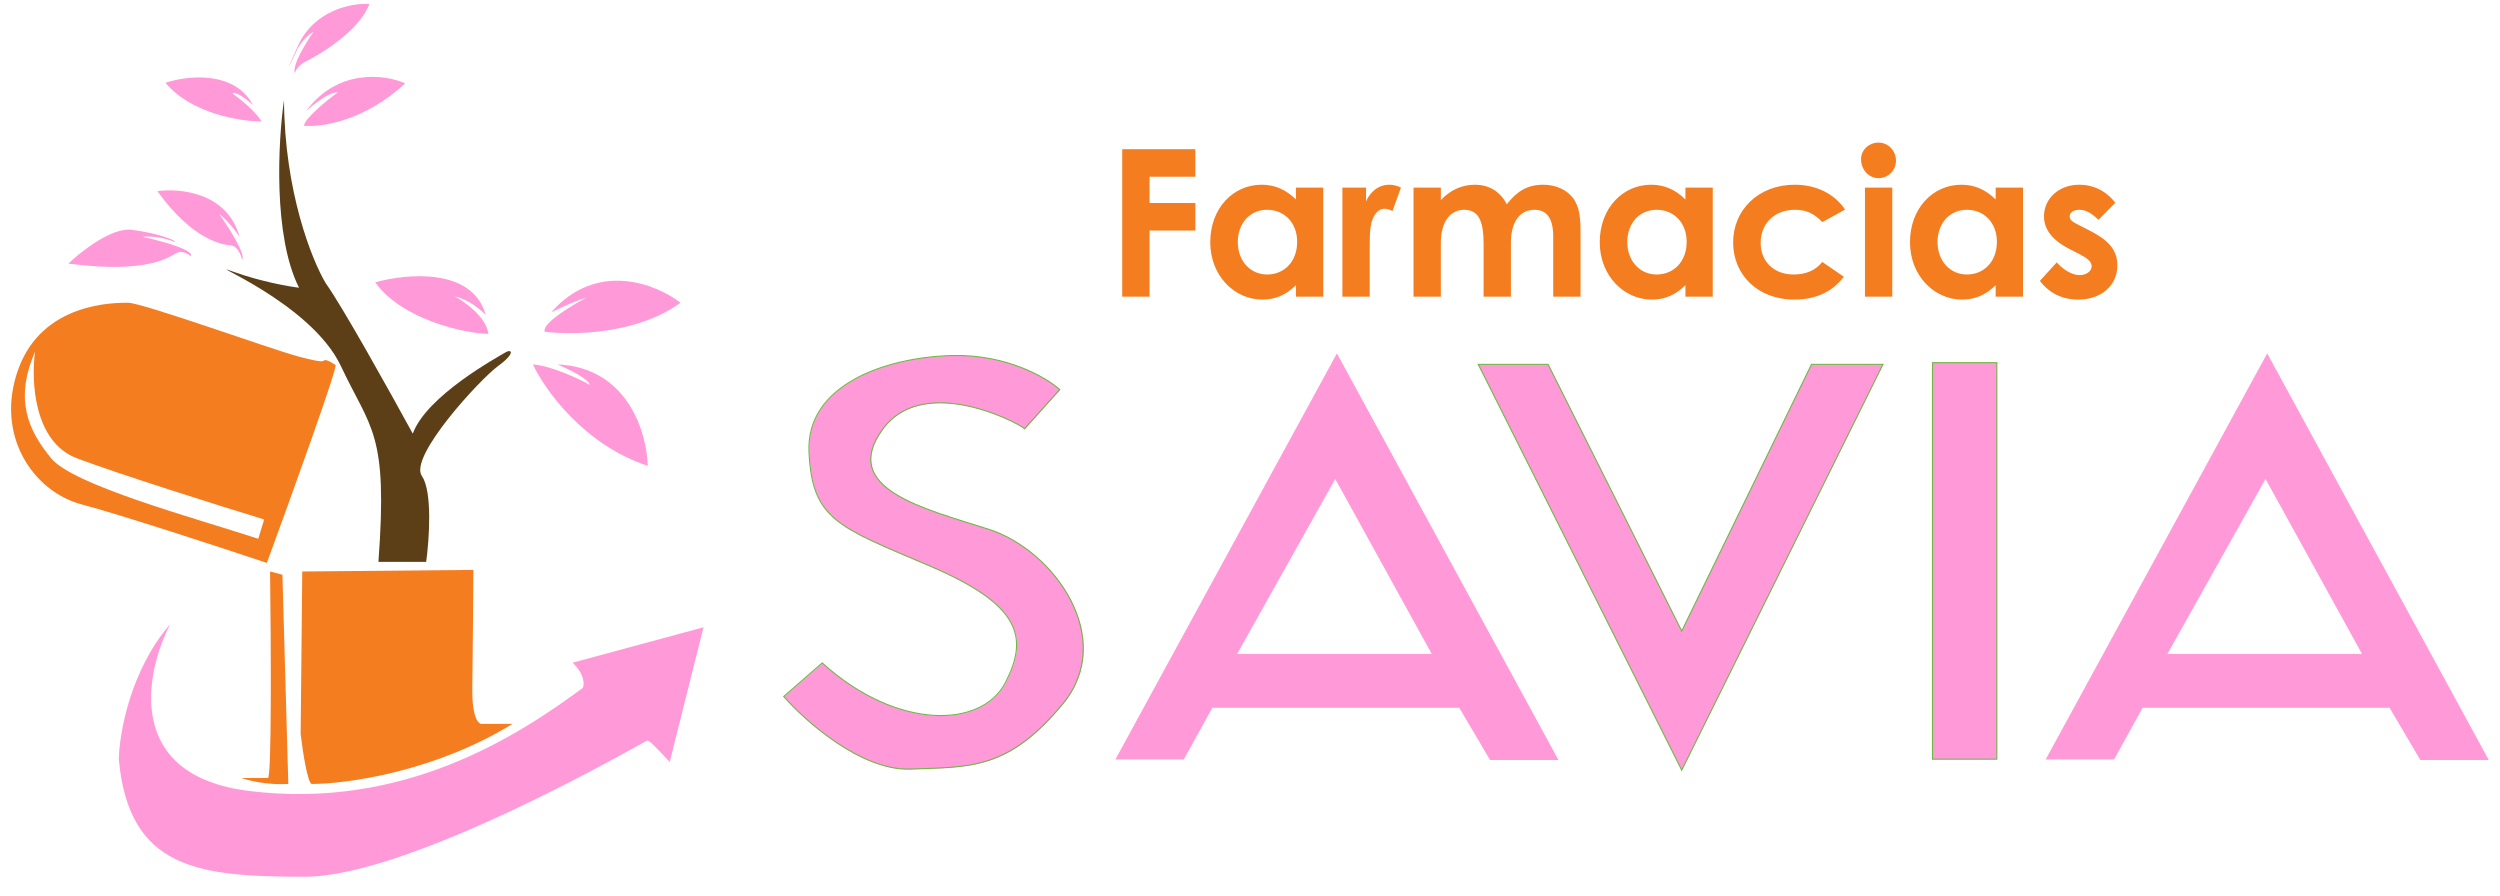 <svg version="1.0" preserveAspectRatio="xMidYMid meet" height="1878" viewBox="0 0 3930.75 1408.5" zoomAndPan="magnify" width="5241" xmlns:xlink="http://www.w3.org/1999/xlink" xmlns="http://www.w3.org/2000/svg"><defs><clipPath id="b5b08c1a02"><path clip-rule="nonzero" d="M 17.43 476 L 806 476 L 806 1233 L 17.43 1233 Z M 17.43 476"></path></clipPath><clipPath id="fc5db1bb0f"><path clip-rule="nonzero" d="M 3216 555 L 3913.047 555 L 3913.047 1195 L 3216 1195 Z M 3216 555"></path></clipPath></defs><g clip-path="url(#b5b08c1a02)"><path fill-rule="nonzero" fill-opacity="1" d="M 444.031 903.629 L 453.309 1232.578 C 420.246 1234.598 390.613 1227.234 379.93 1223.293 L 421.258 1223.293 C 427.328 1223.293 426.035 1006.816 424.629 898.57 Z M 744.297 896.043 C 744.016 938.207 743.285 1034.363 742.609 1081.598 C 741.938 1128.828 752.453 1138.953 757.793 1138.113 L 805.871 1138.113 C 683.062 1213.684 544.402 1232.578 490.418 1232.578 C 483.672 1232.68 475.801 1180.332 472.707 1154.137 L 475.238 898.57 Z M 201.117 476 C 223.891 476 424.629 548.539 468.488 560.344 C 512.348 572.152 507.289 567.094 510.664 566.25 C 514.035 565.406 522.473 570.469 527.531 573.84 C 531.578 576.551 457.242 782.457 419.57 885.07 C 348.156 861.172 189.984 809.336 128.582 793.141 C 51.824 772.898 -8.902 683.488 29.051 579.746 C 67.008 476 178.344 476 201.117 476 Z M 55.199 552.754 C 21.461 630.352 45.922 678.43 80.5 720.602 C 115.082 762.773 304.297 813.945 406.074 847.117 L 415.352 816.754 C 345.625 795.383 189.137 746.242 120.988 720.602 C 52.836 694.961 48.73 598.02 55.199 552.754 Z M 55.199 552.754" fill="#f47d1f"></path></g><path fill-rule="nonzero" fill-opacity="1" d="M 390.895 1243.539 C 195.887 1219.25 227.547 1058.543 267.75 981.23 C 204.996 1053.426 187.621 1153.008 186.777 1193.777 C 202.805 1366.684 311.609 1378.492 479.453 1378.492 C 647.301 1378.492 1013.363 1165.941 1017.578 1164.254 C 1020.949 1162.906 1041.191 1185.621 1053.004 1197.992 L 1106.141 986.285 L 900.336 1041.957 C 919.23 1060.176 918.895 1075.973 916.363 1081.598 C 813.461 1157.512 634.652 1273.906 390.895 1243.539 Z M 390.895 1243.539" fill="#ff99d8"></path><path fill-rule="nonzero" fill-opacity="1" d="M 670.074 883.391 L 595.008 883.391 C 610.188 679.273 583.199 675.898 535.965 575.527 C 488.73 475.156 312.449 407.68 366.43 427.082 C 409.617 442.602 453.586 450.418 470.176 452.383 C 429.016 370.738 437.281 221.559 446.559 157.176 C 447.234 301.574 490.699 409.648 512.348 445.637 C 537.312 480.051 613.844 617.418 648.988 681.801 C 670.918 621.918 783.094 561.191 794.059 554.441 C 805.023 547.695 810.934 555.285 783.094 575.527 C 755.262 595.77 642.238 718.07 663.324 748.438 C 680.195 772.727 674.852 848.523 670.074 883.391 Z M 670.074 883.391" fill="#5c3f17"></path><path fill-rule="nonzero" fill-opacity="1" d="M 876.723 572.996 C 987.383 577.723 1017.293 681.242 1018.418 732.41 C 917.879 699.348 856.199 612.359 837.922 572.996 C 866.262 575.023 909.328 595.211 927.324 605.047 C 925.305 595.602 892.746 579.746 876.723 572.996 Z M 876.723 572.996" fill="#ff99d8"></path><path fill-rule="nonzero" fill-opacity="1" d="M 1069.867 476 C 1001.723 525.934 899.215 527.172 856.473 521.547 C 851.754 508.727 897.809 480.781 921.422 468.41 C 908.602 471.109 879.531 484.719 866.598 491.184 C 938.793 408.863 1032.195 446.762 1069.867 476 Z M 1069.867 476" fill="#ff99d8"></path><path fill-rule="nonzero" fill-opacity="1" d="M 589.945 443.949 C 632.426 503.176 732.027 524.566 767.918 524.922 C 764.543 498.605 731.082 474.594 714.777 465.879 C 737.719 471.277 756.949 487.809 763.695 495.398 C 743.453 420.504 639.43 429.895 589.945 443.949 Z M 589.945 443.949" fill="#ff99d8"></path><path fill-rule="nonzero" fill-opacity="1" d="M 637.18 131.031 C 572.402 191.086 503.914 200.473 477.77 197.664 C 479.793 185.516 514.035 157.738 530.906 145.367 C 518.086 144.02 492.387 164.488 481.141 174.891 C 531.074 106.738 605.973 117.254 637.18 131.031 Z M 637.18 131.031" fill="#ff99d8"></path><path fill-rule="nonzero" fill-opacity="1" d="M 481.141 96.449 C 469.672 101.848 464.555 111.07 463.43 115.004 C 459.379 102.184 481.422 66.367 492.949 50.059 C 482.152 55.457 472.145 69.176 468.488 75.363 C 457.805 97.855 442.848 128.668 468.488 71.988 C 494.129 15.309 553.961 4.512 580.668 6.199 C 564.645 50.902 495.48 89.703 481.141 96.449 Z M 481.141 96.449" fill="#ff99d8"></path><path fill-rule="nonzero" fill-opacity="1" d="M 260.156 130.188 C 300.645 178.77 377.68 190.914 411.137 190.914 C 403.039 176.07 377.398 155.488 365.59 147.055 C 369.637 142.332 388.645 156.895 397.641 164.77 C 367.949 110.113 293.613 118.941 260.156 130.188 Z M 260.156 130.188" fill="#ff99d8"></path><path fill-rule="nonzero" fill-opacity="1" d="M 363.059 385.75 C 373.18 386.426 379.086 401.215 380.77 408.523 C 386.844 399.754 358.559 355.949 343.66 335.145 C 359.18 347.965 372.055 365.227 376.555 372.258 C 357.66 302.758 282.648 295.504 247.508 300.562 C 303.172 378.16 350.406 384.91 363.059 385.75 Z M 363.059 385.75" fill="#ff99d8"></path><path fill-rule="nonzero" fill-opacity="1" d="M 277.871 397.559 C 285.969 393.512 295.863 399.246 299.801 402.621 C 306.547 393.176 252.004 378.441 223.891 372.258 C 256.785 369.727 277.871 383.223 275.34 379.848 C 272.809 376.473 245.82 366.352 207.02 361.293 C 175.98 357.242 127.738 395.031 107.492 414.43 C 234.855 431.297 267.75 402.621 277.871 397.559 Z M 277.871 397.559" fill="#ff99d8"></path><path stroke-miterlimit="4" stroke-opacity="1" stroke-width="2.327" stroke="#6eb845" d="M 3535.332 1621.669 L 3104.761 762.854 L 3252.55 762.854 L 3535.332 1327.251 L 3809.968 762.854 L 3961.252 762.854 Z M 3535.332 1621.669" stroke-linejoin="miter" fill-rule="nonzero" fill="#ff99d8" fill-opacity="1" transform="matrix(0.743, 0, 0, 0.743, 17.431, 6.038)" stroke-linecap="butt"></path><path stroke-miterlimit="4" stroke-opacity="1" stroke-width="2.327" stroke="#6eb845" d="M 4065.979 759.36 L 4202.139 759.36 L 4202.139 1598.398 L 4065.979 1598.398 Z M 4065.979 759.36" stroke-linejoin="miter" fill-rule="nonzero" fill="#ff99d8" fill-opacity="1" transform="matrix(0.743, 0, 0, 0.743, 17.431, 6.038)" stroke-linecap="butt"></path><path fill-rule="nonzero" fill-opacity="1" d="M 1666.945 612.855 L 1611.582 674.426 C 1603.609 665.984 1453.223 586.539 1388.422 675.133 C 1320.086 768.551 1452.43 799.688 1555.359 832.562 C 1658.293 865.434 1756.906 1004.688 1671.27 1107.621 C 1585.637 1210.562 1527.68 1206.234 1431.668 1209.691 C 1354.863 1212.465 1267.035 1134.73 1232.723 1095.512 L 1293.273 1042.754 C 1410.906 1149.141 1544.113 1145.688 1581.309 1073.891 C 1618.504 1002.094 1605.531 951.059 1461.082 889.648 C 1316.629 828.238 1277.703 816.992 1272.512 711.461 C 1267.324 605.934 1391.879 561.82 1498.273 559.227 C 1583.391 557.148 1646.184 594.113 1666.945 612.855 Z M 1666.945 612.855" fill="#ff99d8"></path><path stroke-miterlimit="4" stroke-opacity="1" stroke-width="2.327" stroke="#6eb845" d="M 2144.698 899.219 L 2219.181 816.385 C 2191.249 791.17 2106.771 741.439 1992.258 744.235 C 1849.119 747.724 1681.549 807.072 1688.528 949.044 C 1695.513 1091.021 1747.882 1106.151 1942.222 1188.769 C 2136.558 1271.388 2154.01 1340.048 2103.969 1436.64 C 2053.929 1533.233 1874.718 1537.878 1716.46 1394.75 L 1634.998 1465.728 C 1681.16 1518.491 1799.32 1623.072 1902.65 1619.34 C 2031.82 1614.69 2109.792 1620.512 2224.999 1482.02 C 2340.211 1343.538 2207.541 1156.192 2069.059 1111.969 C 1930.582 1067.74 1752.532 1025.85 1844.468 900.17 C 1936.399 774.49 2156.338 900.17 2144.698 900.17" stroke-linejoin="miter" fill="none" transform="matrix(0.743, 0, 0, 0.743, 17.431, 6.038)" stroke-linecap="butt"></path><path fill-rule="evenodd" fill-opacity="1" d="M 1755.176 1193.258 L 1860.699 1193.258 L 1905.676 1111.945 L 2294.922 1111.945 L 2343.359 1194.117 L 2448.887 1194.117 L 2102.035 557.496 Z M 1943.742 1028.914 L 2099.434 751.254 L 2252.539 1028.914 Z M 1943.742 1028.914" fill="#ff99d8"></path><path fill-rule="nonzero" fill-opacity="1" d="M 1860.699 1193.258 L 1860.699 1194.117 L 1861.215 1194.117 L 1861.457 1193.672 Z M 1755.176 1193.258 L 1754.414 1192.84 L 1753.719 1194.117 L 1755.176 1194.117 Z M 1905.676 1111.945 L 1905.676 1111.086 L 1905.172 1111.086 L 1904.926 1111.531 Z M 2294.922 1111.945 L 2295.664 1111.508 L 2295.418 1111.086 L 2294.922 1111.086 Z M 2343.359 1194.117 L 2342.617 1194.566 L 2342.863 1194.988 L 2343.359 1194.988 Z M 2448.887 1194.117 L 2448.887 1194.988 L 2450.344 1194.988 L 2449.645 1193.711 Z M 2102.035 557.496 L 2102.793 557.082 L 2102.035 555.688 L 2101.27 557.082 Z M 2099.434 751.254 L 2100.191 750.832 L 2099.441 749.469 L 2098.684 750.832 Z M 1943.742 1028.914 L 1942.984 1028.488 L 1942.262 1029.777 L 1943.742 1029.777 Z M 2252.539 1028.914 L 2252.539 1029.777 L 2254 1029.777 L 2253.297 1028.488 Z M 1860.699 1193.258 L 1860.699 1192.395 L 1755.176 1192.395 L 1755.176 1194.117 L 1860.699 1194.117 Z M 1905.676 1111.945 L 1904.926 1111.531 L 1859.941 1192.84 L 1860.699 1193.258 L 1861.457 1193.672 L 1906.434 1112.371 Z M 2294.922 1111.945 L 2294.922 1111.086 L 1905.676 1111.086 L 1905.676 1112.816 L 2294.922 1112.816 Z M 2343.359 1194.117 L 2344.105 1193.68 L 2295.664 1111.508 L 2294.922 1111.945 L 2294.176 1112.387 L 2342.617 1194.566 Z M 2448.887 1194.117 L 2448.887 1193.258 L 2343.359 1193.258 L 2343.359 1194.988 L 2448.887 1194.988 Z M 2102.035 557.496 L 2101.27 557.91 L 2448.129 1194.535 L 2448.887 1194.117 L 2449.645 1193.711 L 2102.793 557.082 Z M 1755.176 1193.258 L 1755.934 1193.672 L 2102.793 557.91 L 2102.035 557.496 L 2101.27 557.082 L 1754.414 1192.84 Z M 2099.434 751.254 L 2098.684 750.832 L 1942.984 1028.488 L 1943.742 1028.914 L 1944.492 1029.336 L 2100.191 751.68 Z M 2252.539 1028.914 L 2253.297 1028.488 L 2100.191 750.832 L 2099.434 751.254 L 2098.684 751.672 L 2251.777 1029.328 Z M 1943.742 1028.914 L 1943.742 1029.777 L 2252.539 1029.777 L 2252.539 1028.043 L 1943.742 1028.043 Z M 1943.742 1028.914" fill="#ff99d8"></path><path fill-rule="evenodd" fill-opacity="1" d="M 3217.859 1193.258 L 3323.387 1193.258 L 3368.363 1111.945 L 3757.605 1111.945 L 3806.047 1194.117 L 3911.574 1194.117 L 3564.711 557.496 Z M 3406.418 1028.914 L 3562.117 751.254 L 3715.223 1028.914 Z M 3406.418 1028.914" fill="#ff99d8"></path><g clip-path="url(#fc5db1bb0f)"><path fill-rule="nonzero" fill-opacity="1" d="M 3323.387 1193.258 L 3323.387 1194.117 L 3323.898 1194.117 L 3324.145 1193.672 Z M 3217.859 1193.258 L 3217.102 1192.84 L 3216.402 1194.117 L 3217.859 1194.117 Z M 3368.363 1111.945 L 3368.363 1111.086 L 3367.855 1111.086 L 3367.605 1111.531 Z M 3757.605 1111.945 L 3758.348 1111.508 L 3758.105 1111.086 L 3757.605 1111.086 Z M 3806.047 1194.117 L 3805.305 1194.566 L 3805.547 1194.988 L 3806.047 1194.988 Z M 3911.574 1194.117 L 3911.574 1194.988 L 3913.031 1194.988 L 3912.332 1193.711 Z M 3564.711 557.496 L 3565.477 557.082 L 3564.711 555.688 L 3563.953 557.082 Z M 3562.117 751.254 L 3562.875 750.832 L 3562.125 749.469 L 3561.367 750.832 Z M 3406.418 1028.914 L 3405.668 1028.488 L 3404.949 1029.777 L 3406.418 1029.777 Z M 3715.223 1028.914 L 3715.223 1029.777 L 3716.688 1029.777 L 3715.98 1028.488 Z M 3323.387 1193.258 L 3323.387 1192.395 L 3217.859 1192.395 L 3217.859 1194.117 L 3323.387 1194.117 Z M 3368.363 1111.945 L 3367.605 1111.531 L 3322.629 1192.84 L 3323.387 1193.258 L 3324.145 1193.672 L 3369.121 1112.371 Z M 3757.605 1111.945 L 3757.605 1111.086 L 3368.363 1111.086 L 3368.363 1112.816 L 3757.605 1112.816 Z M 3806.047 1194.117 L 3806.789 1193.68 L 3758.348 1111.508 L 3757.605 1111.945 L 3756.863 1112.387 L 3805.305 1194.566 Z M 3911.574 1194.117 L 3911.574 1193.258 L 3806.047 1193.258 L 3806.047 1194.988 L 3911.574 1194.988 Z M 3564.711 557.496 L 3563.953 557.91 L 3910.812 1194.535 L 3911.574 1194.117 L 3912.332 1193.711 L 3565.477 557.082 Z M 3217.859 1193.258 L 3218.617 1193.672 L 3565.477 557.91 L 3564.711 557.496 L 3563.953 557.082 L 3217.102 1192.84 Z M 3562.117 751.254 L 3561.367 750.832 L 3405.668 1028.488 L 3406.418 1028.914 L 3407.176 1029.336 L 3562.875 751.68 Z M 3715.223 1028.914 L 3715.98 1028.488 L 3562.875 750.832 L 3562.117 751.254 L 3561.359 751.672 L 3714.465 1029.328 Z M 3406.418 1028.914 L 3406.418 1029.777 L 3715.223 1029.777 L 3715.223 1028.043 L 3406.418 1028.043 Z M 3406.418 1028.914" fill="#ff99d8"></path></g><path fill-rule="nonzero" fill-opacity="1" d="M 1764.465 466.496 L 1764.465 234.555 L 1879.469 234.555 L 1879.469 277.84 L 1807.434 277.84 L 1807.434 319.188 L 1879.469 319.188 L 1879.469 362.477 L 1807.434 362.477 L 1807.434 466.496 Z M 2037.59 466.496 L 2037.59 448.402 C 2022.406 463.266 2006.254 471.016 1984.609 471.016 C 1941 471.016 1902.883 433.543 1902.883 380.891 C 1902.883 327.266 1939.059 290.438 1983.641 290.438 C 2004.312 290.438 2022.078 298.191 2037.59 313.699 L 2037.59 294.961 L 2080.555 294.961 L 2080.555 466.496 Z M 1992.359 329.848 C 1963.938 329.848 1946.164 352.461 1946.164 380.566 C 1946.164 409.961 1965.551 431.605 1992.359 431.605 C 2018.852 431.605 2039.523 411.578 2039.523 380.242 C 2039.523 350.199 2019.5 329.848 1992.359 329.848 Z M 2147.793 294.961 L 2147.793 316.605 C 2155.871 298.836 2169.758 290.438 2183.977 290.438 C 2193.02 290.438 2198.508 293.023 2202.707 294.961 L 2189.461 331.785 C 2186.234 330.172 2181.391 328.234 2176.871 328.234 C 2164.59 328.234 2154.898 342.449 2153.93 367.645 C 2153.605 377.012 2153.605 387.672 2153.605 397.043 L 2153.605 466.496 L 2110.641 466.496 L 2110.641 294.961 Z M 2375.598 381.859 L 2375.598 466.496 L 2332.637 466.496 L 2332.637 383.473 C 2332.637 350.199 2326.176 329.848 2302.27 329.848 C 2280.945 329.848 2265.441 347.293 2265.441 382.504 L 2265.441 466.496 L 2222.477 466.496 L 2222.477 294.961 L 2265.441 294.961 L 2265.441 314.668 C 2279.98 298.836 2298.711 290.438 2319.062 290.438 C 2340.387 290.438 2358.48 300.453 2369.137 321.129 C 2384.965 301.098 2400.797 290.438 2426.641 290.438 C 2445.699 290.438 2462.816 298.191 2472.508 310.469 C 2483.816 324.68 2485.109 343.418 2485.109 366.027 L 2485.109 466.496 L 2442.145 466.496 L 2442.145 371.844 C 2442.145 343.738 2432.125 329.848 2412.746 329.848 C 2391.102 329.848 2375.598 346.648 2375.598 381.859 Z M 2649.992 466.496 L 2649.992 448.402 C 2634.816 463.266 2618.664 471.016 2597.02 471.016 C 2553.41 471.016 2515.285 433.543 2515.285 380.891 C 2515.285 327.266 2551.469 290.438 2596.047 290.438 C 2616.723 290.438 2634.488 298.191 2649.992 313.699 L 2649.992 294.961 L 2692.957 294.961 L 2692.957 466.496 Z M 2604.773 329.848 C 2576.34 329.848 2558.574 352.461 2558.574 380.566 C 2558.574 409.961 2577.961 431.605 2604.773 431.605 C 2631.254 431.605 2651.934 411.578 2651.934 380.242 C 2651.934 350.199 2631.902 329.848 2604.773 329.848 Z M 2865.188 411.902 L 2899.109 435.16 C 2880.691 459.062 2854.855 471.016 2821.258 471.016 C 2762.781 471.016 2724.992 431.281 2724.992 381.211 C 2724.992 329.848 2765.051 290.438 2821.902 290.438 C 2855.492 290.438 2883.926 304.328 2901.043 329.527 L 2865.188 349.23 C 2852.914 336.309 2840.961 329.848 2822.223 329.848 C 2789.273 329.848 2768.273 352.137 2768.273 381.859 C 2768.273 410.93 2788.625 431.605 2820.285 431.605 C 2839.344 431.605 2854.527 425.145 2865.188 411.902 Z M 2932.27 466.496 L 2932.27 294.961 L 2975.23 294.961 L 2975.23 466.496 Z M 2953.586 224.215 C 2969.094 224.215 2981.043 237.137 2981.043 252.645 C 2981.043 267.824 2968.773 280.102 2953.586 280.102 C 2937.762 280.102 2926.129 266.211 2926.129 250.383 C 2926.129 235.523 2938.727 224.215 2953.586 224.215 Z M 3137.793 466.496 L 3137.793 448.402 C 3122.613 463.266 3106.461 471.016 3084.816 471.016 C 3041.207 471.016 3003.09 433.543 3003.09 380.891 C 3003.09 327.266 3039.266 290.438 3083.852 290.438 C 3104.52 290.438 3122.285 298.191 3137.793 313.699 L 3137.793 294.961 L 3180.762 294.961 L 3180.762 466.496 Z M 3092.57 329.848 C 3064.145 329.848 3046.371 352.461 3046.371 380.566 C 3046.371 409.961 3065.758 431.605 3092.57 431.605 C 3119.059 431.605 3139.73 411.578 3139.73 380.242 C 3139.73 350.199 3119.707 329.848 3092.57 329.848 Z M 3269.645 399.625 L 3255.105 392.195 C 3227.648 378.305 3213.758 361.508 3213.758 339.863 C 3213.758 313.051 3236.375 290.438 3269.316 290.438 C 3291.609 290.438 3311.961 300.453 3325.852 318.867 L 3299.363 345.676 C 3289.668 335.988 3279.984 329.848 3269.645 329.848 C 3260.918 329.848 3254.141 333.402 3254.141 340.188 C 3254.141 346.648 3260.281 349.555 3269.645 354.398 L 3285.469 362.477 C 3313.902 377.012 3329.086 391.871 3329.086 417.391 C 3329.086 448.082 3304.855 471.016 3267.387 471.016 C 3242.508 471.016 3222.156 461.004 3207.297 441.621 L 3233.789 412.547 C 3243.801 424.176 3258.34 432.574 3269.645 432.574 C 3280.305 432.574 3288.703 426.438 3288.703 418.684 C 3288.703 411.254 3281.598 405.762 3269.645 399.625 Z M 3269.645 399.625" fill="#f47d1f"></path></svg>